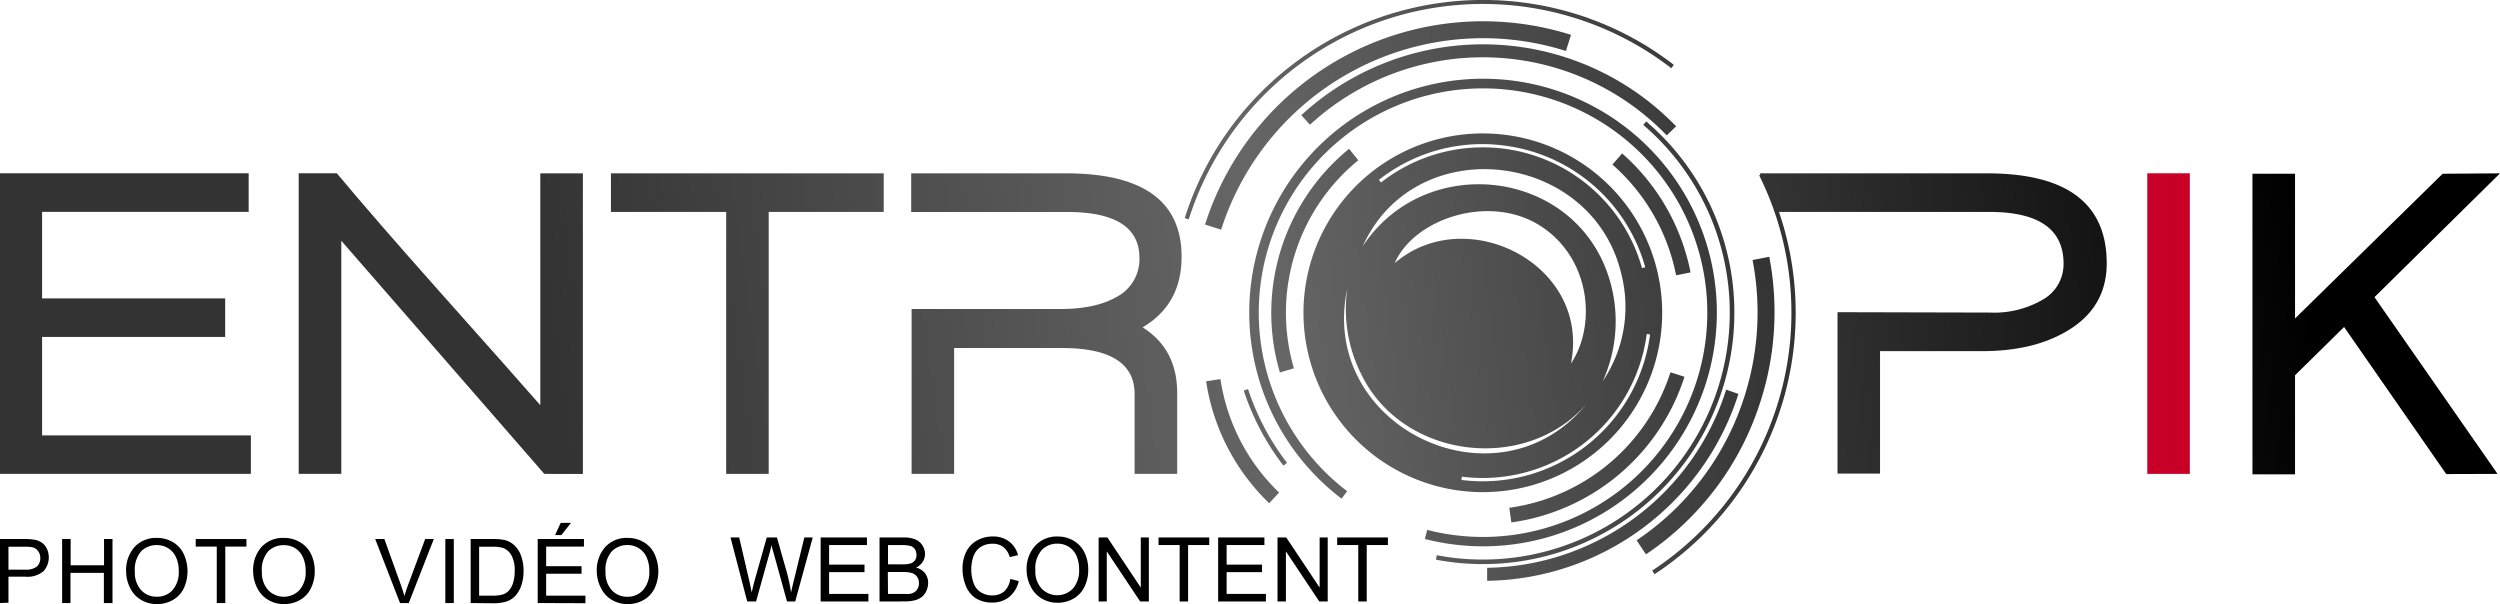 <svg xmlns="http://www.w3.org/2000/svg" xmlns:xlink="http://www.w3.org/1999/xlink" id="Calque_1" data-name="Calque 1" viewBox="0 0 449.1 108.52"><defs><style>.cls-1{fill:#c80028;}.cls-2{fill:url(#Dégradé_sans_nom_15);}.cls-3{fill:url(#Dégradé_sans_nom_15-2);}.cls-4{fill:url(#Dégradé_sans_nom_15-3);}.cls-5{fill:url(#Dégradé_sans_nom_15-4);}.cls-6{fill:url(#Dégradé_sans_nom_15-5);}.cls-7{fill:url(#Dégradé_sans_nom_15-6);}.cls-8{fill:url(#Dégradé_sans_nom_15-7);}.cls-9{fill:url(#Dégradé_sans_nom_15-8);}.cls-10{fill:url(#Dégradé_sans_nom_15-9);}.cls-11{fill:url(#Dégradé_sans_nom_15-10);}.cls-12{fill:url(#Dégradé_sans_nom_15-11);}.cls-13{fill:url(#Dégradé_sans_nom_15-12);}.cls-14{fill:url(#Dégradé_sans_nom_15-13);}.cls-15{fill:url(#Dégradé_sans_nom_15-14);}.cls-16{fill:url(#Dégradé_sans_nom_15-15);}.cls-17{fill:url(#Dégradé_sans_nom_15-16);}.cls-18{fill:url(#Dégradé_sans_nom_15-17);}.cls-19{fill:url(#Dégradé_sans_nom_15-18);}.cls-20{fill:url(#Dégradé_sans_nom_15-19);}.cls-21{fill:url(#Dégradé_sans_nom_15-20);}</style><linearGradient id="D&#xE9;grad&#xE9;_sans_nom_15" x1="15.01" y1="116.68" x2="441.25" y2="56.1" gradientUnits="userSpaceOnUse"><stop offset="0.21" stop-color="#333"></stop><stop offset="0.51" stop-color="#666"></stop><stop offset="0.94"></stop></linearGradient><linearGradient id="D&#xE9;grad&#xE9;_sans_nom_15-2" x1="13.03" y1="102.75" x2="439.27" y2="42.17" xlink:href="#D&#xE9;grad&#xE9;_sans_nom_15"></linearGradient><linearGradient id="D&#xE9;grad&#xE9;_sans_nom_15-3" x1="7" y1="60.35" x2="433.25" y2="-0.23" xlink:href="#D&#xE9;grad&#xE9;_sans_nom_15"></linearGradient><linearGradient id="D&#xE9;grad&#xE9;_sans_nom_15-4" x1="8.12" y1="68.24" x2="434.37" y2="7.66" xlink:href="#D&#xE9;grad&#xE9;_sans_nom_15"></linearGradient><linearGradient id="D&#xE9;grad&#xE9;_sans_nom_15-5" x1="9.01" y1="74.47" x2="435.26" y2="13.89" xlink:href="#D&#xE9;grad&#xE9;_sans_nom_15"></linearGradient><linearGradient id="D&#xE9;grad&#xE9;_sans_nom_15-6" x1="10.27" y1="83.35" x2="436.52" y2="22.77" xlink:href="#D&#xE9;grad&#xE9;_sans_nom_15"></linearGradient><linearGradient id="D&#xE9;grad&#xE9;_sans_nom_15-7" x1="15.31" y1="118.8" x2="441.56" y2="58.23" xlink:href="#D&#xE9;grad&#xE9;_sans_nom_15"></linearGradient><linearGradient id="D&#xE9;grad&#xE9;_sans_nom_15-8" x1="9.68" y1="79.23" x2="435.93" y2="18.65" xlink:href="#D&#xE9;grad&#xE9;_sans_nom_15"></linearGradient><linearGradient id="D&#xE9;grad&#xE9;_sans_nom_15-9" x1="13.92" y1="109.05" x2="440.17" y2="48.47" xlink:href="#D&#xE9;grad&#xE9;_sans_nom_15"></linearGradient><linearGradient id="D&#xE9;grad&#xE9;_sans_nom_15-10" x1="9.65" y1="79.01" x2="435.9" y2="18.43" xlink:href="#D&#xE9;grad&#xE9;_sans_nom_15"></linearGradient><linearGradient id="D&#xE9;grad&#xE9;_sans_nom_15-11" x1="6.27" y1="55.24" x2="432.52" y2="-5.33" xlink:href="#D&#xE9;grad&#xE9;_sans_nom_15"></linearGradient><linearGradient id="D&#xE9;grad&#xE9;_sans_nom_15-12" x1="6.37" y1="55.88" x2="432.61" y2="-4.7" xlink:href="#D&#xE9;grad&#xE9;_sans_nom_15"></linearGradient><linearGradient id="D&#xE9;grad&#xE9;_sans_nom_15-13" x1="14.68" y1="114.38" x2="440.93" y2="53.8" xlink:href="#D&#xE9;grad&#xE9;_sans_nom_15"></linearGradient><linearGradient id="D&#xE9;grad&#xE9;_sans_nom_15-14" x1="13.89" y1="108.81" x2="440.14" y2="48.23" xlink:href="#D&#xE9;grad&#xE9;_sans_nom_15"></linearGradient><linearGradient id="D&#xE9;grad&#xE9;_sans_nom_15-15" x1="5.91" y1="52.69" x2="432.16" y2="-7.89" xlink:href="#D&#xE9;grad&#xE9;_sans_nom_15"></linearGradient><linearGradient id="D&#xE9;grad&#xE9;_sans_nom_15-16" x1="11.55" y1="92.4" x2="437.8" y2="31.82" xlink:href="#D&#xE9;grad&#xE9;_sans_nom_15"></linearGradient><linearGradient id="D&#xE9;grad&#xE9;_sans_nom_15-17" x1="11.55" y1="92.39" x2="437.8" y2="31.81" xlink:href="#D&#xE9;grad&#xE9;_sans_nom_15"></linearGradient><linearGradient id="D&#xE9;grad&#xE9;_sans_nom_15-18" x1="13.65" y1="107.15" x2="439.9" y2="46.57" xlink:href="#D&#xE9;grad&#xE9;_sans_nom_15"></linearGradient><linearGradient id="D&#xE9;grad&#xE9;_sans_nom_15-19" x1="12.63" y1="99.95" x2="438.88" y2="39.37" xlink:href="#D&#xE9;grad&#xE9;_sans_nom_15"></linearGradient><linearGradient id="D&#xE9;grad&#xE9;_sans_nom_15-20" x1="16.34" y1="126.07" x2="442.59" y2="65.49" xlink:href="#D&#xE9;grad&#xE9;_sans_nom_15"></linearGradient></defs><path class="cls-1" d="M385.74,85.13v-54h7.64v54Z"></path><path d="M0,108.33V96.83H4.34a10.94,10.94,0,0,1,1.75.11,3.35,3.35,0,0,1,1.42.54,2.75,2.75,0,0,1,.92,1.11,3.72,3.72,0,0,1-.59,4,4.49,4.49,0,0,1-3.37,1H1.52v4.68Zm1.52-6h3a3.19,3.19,0,0,0,2.1-.55,2,2,0,0,0,.62-1.55A2,2,0,0,0,6.84,99a1.65,1.65,0,0,0-1-.68,6.38,6.38,0,0,0-1.42-.1H1.52Z"></path><path d="M11.16,108.33V96.83h1.53v4.72h6V96.83h1.52v11.5H18.66v-5.42h-6v5.42Z"></path><path d="M22.66,102.73a6.28,6.28,0,0,1,1.53-4.49,5.23,5.23,0,0,1,4-1.61,5.47,5.47,0,0,1,2.87.76A4.82,4.82,0,0,1,33,99.51a7.38,7.38,0,0,1,0,6.21,4.81,4.81,0,0,1-2,2.09,5.65,5.65,0,0,1-2.79.71,5.49,5.49,0,0,1-2.91-.78,5,5,0,0,1-1.93-2.14A6.49,6.49,0,0,1,22.66,102.73Zm1.57,0A4.64,4.64,0,0,0,25.34,106a3.71,3.71,0,0,0,2.81,1.19A3.67,3.67,0,0,0,31,106a4.85,4.85,0,0,0,1.11-3.42,5.79,5.79,0,0,0-.48-2.45,3.7,3.7,0,0,0-1.39-1.63,3.8,3.8,0,0,0-2-.58A3.89,3.89,0,0,0,25.39,99,5,5,0,0,0,24.23,102.75Z"></path><path d="M38.94,108.33V98.19H35.16V96.83h9.11v1.36h-3.8v10.14Z"></path><path d="M45.48,102.73A6.24,6.24,0,0,1,47,98.24a5.2,5.2,0,0,1,4-1.61,5.5,5.5,0,0,1,2.87.76,4.94,4.94,0,0,1,2,2.12,7,7,0,0,1,.67,3.08,6.77,6.77,0,0,1-.71,3.13,4.81,4.81,0,0,1-2,2.09,5.62,5.62,0,0,1-2.79.71,5.45,5.45,0,0,1-2.9-.78,5,5,0,0,1-1.94-2.14A6.49,6.49,0,0,1,45.48,102.73Zm1.57,0A4.6,4.6,0,0,0,48.17,106a3.9,3.9,0,0,0,5.63,0,4.85,4.85,0,0,0,1.11-3.42,5.79,5.79,0,0,0-.48-2.45,3.68,3.68,0,0,0-1.38-1.63A3.83,3.83,0,0,0,51,97.93,3.91,3.91,0,0,0,48.21,99,5,5,0,0,0,47.05,102.75Z"></path><path d="M71.86,108.33,67.4,96.83h1.65l3,8.35q.36,1,.6,1.89c.18-.63.38-1.26.62-1.89l3.11-8.35h1.55l-4.5,11.5Z"></path><path d="M80,108.33V96.83h1.52v11.5Z"></path><path d="M84.55,108.33V96.83h4a9.64,9.64,0,0,1,2,.16,4,4,0,0,1,1.69.83,4.68,4.68,0,0,1,1.36,2,7.76,7.76,0,0,1,.45,2.74,7.85,7.85,0,0,1-.31,2.32,5.51,5.51,0,0,1-.78,1.67,3.82,3.82,0,0,1-2.42,1.62,7.88,7.88,0,0,1-1.85.2ZM86.07,107h2.46a6,6,0,0,0,1.78-.21,2.47,2.47,0,0,0,1-.6,3.49,3.49,0,0,0,.85-1.45,7.18,7.18,0,0,0,.3-2.22,5.41,5.41,0,0,0-.59-2.77,3,3,0,0,0-1.44-1.3,5.93,5.93,0,0,0-2-.23H86.07Z"></path><path d="M96.59,108.33V96.83h8.31v1.36H98.11v3.52h6.36v1.35H98.11V107h7.06v1.36Zm3.13-12.21,1-2.19h1.85l-1.73,2.19Z"></path><path d="M107.21,102.73a6.24,6.24,0,0,1,1.54-4.49,5.19,5.19,0,0,1,4-1.61,5.51,5.51,0,0,1,2.88.76,4.86,4.86,0,0,1,1.94,2.12,7.28,7.28,0,0,1,0,6.21,4.81,4.81,0,0,1-2,2.09,5.62,5.62,0,0,1-2.79.71,5.49,5.49,0,0,1-2.91-.78,5.06,5.06,0,0,1-1.93-2.14A6.49,6.49,0,0,1,107.21,102.73Zm1.57,0a4.64,4.64,0,0,0,1.11,3.28,3.71,3.71,0,0,0,2.81,1.19,3.67,3.67,0,0,0,2.83-1.21,4.85,4.85,0,0,0,1.11-3.42,5.79,5.79,0,0,0-.48-2.45,3.64,3.64,0,0,0-1.39-1.63,3.8,3.8,0,0,0-2-.58A3.91,3.91,0,0,0,109.94,99,5,5,0,0,0,108.78,102.75Z"></path><path d="M134.23,108.05l-3-11.5h1.56l1.75,7.54c.19.79.35,1.57.49,2.35.29-1.23.47-1.94.52-2.12l2.19-7.77h1.83l1.65,5.82a30.7,30.7,0,0,1,.89,4.07c.15-.72.34-1.56.58-2.5l1.8-7.39H146l-3.15,11.5h-1.47l-2.42-8.76c-.21-.73-.33-1.18-.37-1.35q-.18.8-.33,1.35l-2.44,8.76Z"></path><path d="M147.42,108.05V96.55h8.32v1.36h-6.8v3.52h6.36v1.35h-6.36v3.91H156v1.36Z"></path><path d="M158,108.05V96.55h4.32a5.39,5.39,0,0,1,2.11.35A2.72,2.72,0,0,1,165.72,98a2.86,2.86,0,0,1,.45,1.52,2.67,2.67,0,0,1-.4,1.39,2.92,2.92,0,0,1-1.21,1.05,3,3,0,0,1,1.6,1,2.8,2.8,0,0,1,.57,1.75,3.34,3.34,0,0,1-.35,1.5,2.79,2.79,0,0,1-.84,1.07,3.49,3.49,0,0,1-1.26.57,7.52,7.52,0,0,1-1.85.19Zm1.52-6.67h2.49a5.53,5.53,0,0,0,1.45-.13,1.5,1.5,0,0,0,1.17-1.58,1.88,1.88,0,0,0-.27-1,1.43,1.43,0,0,0-.79-.59,6.43,6.43,0,0,0-1.75-.16h-2.3Zm0,5.31h2.87a7.71,7.71,0,0,0,1,0,2.34,2.34,0,0,0,.88-.32,1.61,1.61,0,0,0,.58-.63,2,2,0,0,0,.23-1,1.9,1.9,0,0,0-.33-1.12,1.76,1.76,0,0,0-.91-.67,5.68,5.68,0,0,0-1.69-.19h-2.66Z"></path><path d="M181.49,104l1.52.38a5.1,5.1,0,0,1-1.72,2.86,4.73,4.73,0,0,1-3,1,5.53,5.53,0,0,1-3-.76,4.85,4.85,0,0,1-1.77-2.19,8,8,0,0,1-.61-3.09,6.75,6.75,0,0,1,.69-3.13,4.72,4.72,0,0,1,1.95-2,5.78,5.78,0,0,1,2.79-.7,4.74,4.74,0,0,1,2.9.88,4.51,4.51,0,0,1,1.64,2.47l-1.49.36a3.55,3.55,0,0,0-1.17-1.83,3.07,3.07,0,0,0-1.91-.57,3.78,3.78,0,0,0-2.22.63,3.38,3.38,0,0,0-1.25,1.71,7.41,7.41,0,0,0,.07,4.77,3.15,3.15,0,0,0,1.33,1.63,3.72,3.72,0,0,0,2,.54,3.27,3.27,0,0,0,2.17-.73A3.77,3.77,0,0,0,181.49,104Z"></path><path d="M184.42,102.45A6.22,6.22,0,0,1,186,98a5.22,5.22,0,0,1,4-1.62,5.47,5.47,0,0,1,2.87.76,4.94,4.94,0,0,1,1.95,2.12,6.88,6.88,0,0,1,.67,3.09,6.8,6.8,0,0,1-.71,3.13,4.81,4.81,0,0,1-2,2.09,5.73,5.73,0,0,1-2.79.71,5.46,5.46,0,0,1-2.9-.79,5,5,0,0,1-1.94-2.14A6.46,6.46,0,0,1,184.42,102.45Zm1.57,0a4.6,4.6,0,0,0,1.12,3.28,3.91,3.91,0,0,0,5.63,0,4.9,4.9,0,0,0,1.11-3.43,6,6,0,0,0-.47-2.45A3.7,3.7,0,0,0,192,98.23a3.81,3.81,0,0,0-2.05-.57,3.87,3.87,0,0,0-2.78,1.11A4.93,4.93,0,0,0,186,102.47Z"></path><path d="M197.36,108.05V96.55h1.57l6,9v-9h1.45v11.5h-1.56l-6-9v9Z"></path><path d="M211.91,108.05V97.91h-3.79V96.55h9.11v1.36h-3.8v10.14Z"></path><path d="M218.83,108.05V96.55h8.31v1.36h-6.79v3.52h6.36v1.35h-6.36v3.91h7.06v1.36Z"></path><path d="M229.49,108.05V96.55h1.57l6,9v-9h1.45v11.5H237l-6-9v9Z"></path><path d="M244,108.05V97.91h-3.79V96.55h9.11v1.36h-3.8v10.14Z"></path><path class="cls-2" d="M439.44,85.16,421.09,58.74l-8.81,8.67v17.8h-7.65v-54h7.65v26l26.52-26,10.3-.07L426.55,53.38l22.11,31.75Z"></path><path class="cls-3" d="M357.48,56.15a17.38,17.38,0,0,0,9.32-2.23,7.33,7.33,0,0,0,3.9-6.53q0-9.31-13.3-9.32H319.12l-3-6.93h40.83q21.49,0,21.5,16.17,0,8.28-7.73,12.5-5.9,3.27-14.65,3.27H337.73v22h-7.64v-29Z"></path><path class="cls-4" d="M0,85.13v-54H44.67v6.93H7.56V53.6H40.45v6.93H7.56V78.21H45.07v6.92Z"></path><path class="cls-5" d="M97.78,85.13,61.31,43.25V85.13H53.66v-54h6.85q6.93,8.3,18.4,21.19Q92.76,67.86,97.06,72.79V31.14h7.65v54Z"></path><path class="cls-6" d="M138.09,38.07V85.13h-7.64V38.07h-20.7V31.14h49v6.93Z"></path><path class="cls-7" d="M190.44,55.51q6.36,0,10.11-2.15a7.64,7.64,0,0,0,4.14-7q0-8.28-13-8.28h-28V31.14h27.79q20.79,0,20.78,15,0,8.52-7,12.67,6.21,3.9,6.21,11.78V85.13h-7.65V70.8q0-8.28-13.06-8.28H171.4V85.13h-7.64V55.51Z"></path><path class="cls-8" d="M271.5,93.85l-.37-2.63a35.52,35.52,0,0,0,28.95-24.34l2.52.8A38.19,38.19,0,0,1,271.5,93.85Z"></path><path class="cls-9" d="M301.09,49.45a35.55,35.55,0,0,0-11.44-19.89l1.75-2a38.27,38.27,0,0,1,12.29,21.38Z"></path><path class="cls-10" d="M219.24,68.1a35.55,35.55,0,0,0,10.54,20.38L228,90.4a38.28,38.28,0,0,1-11.33-21.91Z"></path><path class="cls-11" d="M229.92,66.91a38,38,0,0,1,12.43-40.18L244,28.79a35.37,35.37,0,0,0-11.56,37.37Z"></path><path class="cls-12" d="M235.34,22.42l-1.58-1.73a48.23,48.23,0,0,1,67.34,2l-1.69,1.63a45.89,45.89,0,0,0-64.07-1.93Z"></path><path class="cls-13" d="M219.37,41.26l-2.9-.92A52.42,52.42,0,0,1,282.22,6.26l-.92,2.9A49.37,49.37,0,0,0,219.37,41.26Z"></path><path class="cls-14" d="M295.68,99.58,294,97.06a48.82,48.82,0,0,0,19.42-26,49.56,49.56,0,0,0,1.41-24.35l3-.58A52.38,52.38,0,0,1,316.29,72,51.85,51.85,0,0,1,295.68,99.58Z"></path><path class="cls-15" d="M297.21,103.14l-.41-.64a55.42,55.42,0,0,0,19.22-71l.68-.34a56.19,56.19,0,0,1-19.49,72Z"></path><path class="cls-16" d="M213.55,39.41l-.72-.23A55.66,55.66,0,0,1,224.59,18.6a56.34,56.34,0,0,1,58.78-16,55.66,55.66,0,0,1,17.32,9.05l-.46.6a55.42,55.42,0,0,0-86.68,27.14Z"></path><path class="cls-17" d="M270.47,24.23a32.22,32.22,0,1,0,27.87,36A32.21,32.21,0,0,0,270.47,24.23Zm-.25,1.92A30.22,30.22,0,0,1,295.55,48l-.58.16a29.69,29.69,0,0,0-46.89-15.38l-.37-.47A30,30,0,0,1,270.22,26.15Zm21.07,23.21a23.85,23.85,0,0,1-3.37,19.11A26.06,26.06,0,0,0,289.07,50c-6.1-19.71-33-22.9-44.27-5.76C254.31,23.21,286.16,27.09,291.29,49.36Zm-40.74-2.1c3.42-7.87,16.57-12.34,25.65-7,9.4,5.57,10.78,17.87,6,25.06C285.83,47.51,263.42,36.23,250.55,47.26Zm-8.5,4.49a25.91,25.91,0,0,0,2.53,15.56C251.94,82.4,274,85.17,285,72.57,268.93,92.22,236.62,76.57,242.05,51.75Zm20.49,34.47.07-.59A29.72,29.72,0,0,0,295.82,60l.6.08A30.32,30.32,0,0,1,262.54,86.22Z"></path><path class="cls-18" d="M228,44a40.29,40.29,0,1,1,28.38,51.19l-.42,1.63A42,42,0,1,0,241,89.58l1-1.34A40.35,40.35,0,0,1,228,44Z"></path><path class="cls-19" d="M223.43,70.16a45.09,45.09,0,0,0,7.13,13.49l.64-.51a44.46,44.46,0,0,1-7-13.24Z"></path><path class="cls-20" d="M295.73,21.82l-.53.62a44.36,44.36,0,0,1-37.1,77.3l-.15.8a45.17,45.17,0,0,0,37.78-78.72Z"></path><path class="cls-21" d="M310.09,70A45.79,45.79,0,0,1,267.15,102l0,2.34a48.11,48.11,0,0,0,45.14-33.58Z"></path></svg>